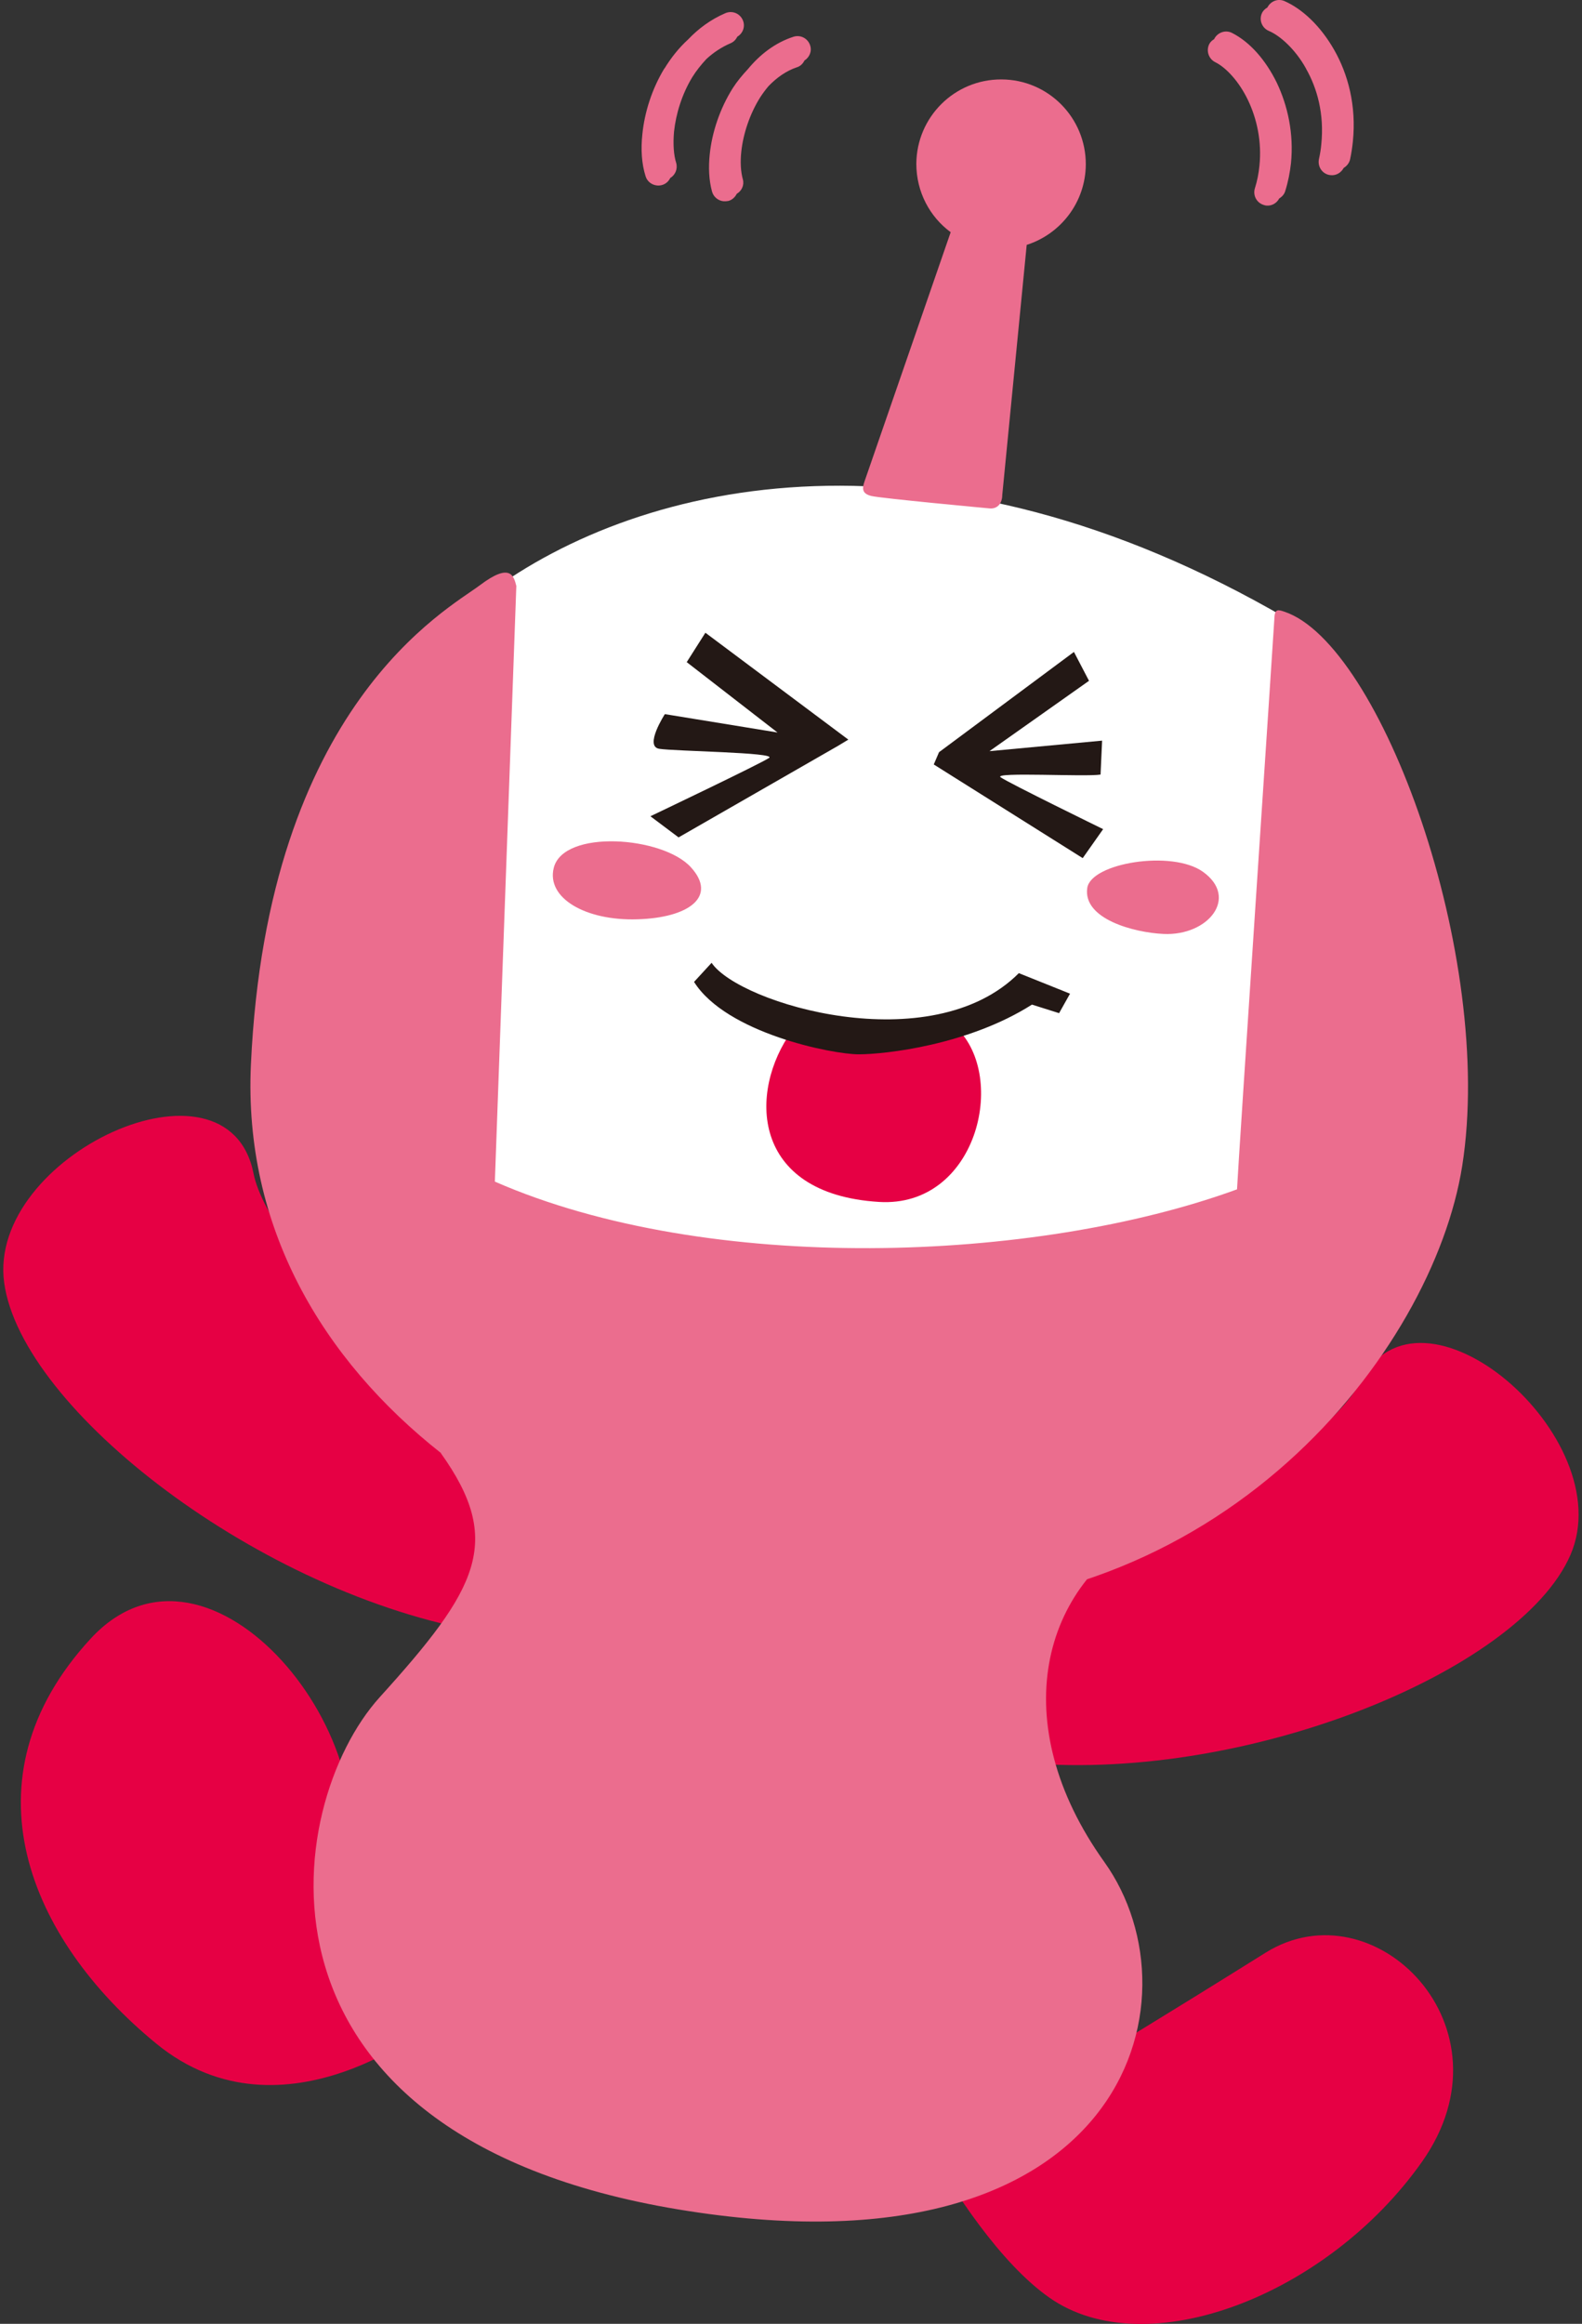 <svg width="218" height="320" viewBox="0 0 218 320" fill="none" xmlns="http://www.w3.org/2000/svg">
<rect x="0" y="0" width="218" height="320" fill="#333333" stroke="none"/>
<g clip-path="url(#clip0_43_610)">
<path d="M67.225 81.747C88.66 65.824 129.042 57.031 177.427 85.241V164.744L134.955 180.327L70.722 174.687L54.859 161.52L67.225 81.747Z" fill="white"/>
<path d="M135.027 268.338L152.226 282.543C152.226 282.543 159.461 278.224 174.4 268.892C189.367 259.56 209.025 279.148 195.962 297.67C182.9 316.179 157.869 325.739 144.579 316.378C131.289 307.017 118.88 277.898 118.88 277.898L135.027 268.352V268.338Z" fill="#E60044"/>
<path d="M76.792 272.955L74.902 260.355L47.057 259.631C54.775 240.142 28.905 207.87 12.488 225.654C-5.336 244.972 3.917 267.003 21.543 281.421C39.168 295.838 60.006 278.353 60.006 278.353L76.792 272.955Z" fill="#E60044"/>
<path d="M136.732 220.497C151.117 218.608 182.558 199.943 187.377 190.397C195.607 174.076 223.438 197.968 216.402 214.133C209.38 230.284 170.86 245.895 139.931 242.628L136.732 220.497Z" fill="#E60044"/>
<path d="M75.569 204.275C62.236 198.579 37.007 172.116 34.946 161.633C31.435 143.707 -1.826 159.19 0.576 176.648C2.978 194.105 35.841 219.531 66.486 224.73L75.555 204.29L75.569 204.275Z" fill="#E60044"/>
<path d="M165.757 120.043C161.493 117.003 150.321 118.835 149.823 122.287C149.212 126.548 156.262 128.423 160.342 128.608C166.482 128.892 170.761 123.608 165.757 120.043Z" fill="#EB6D8E"/>
<path d="M95.199 119.418C91.319 115.156 77.659 114.162 76.309 119.503C75.257 123.679 80.729 126.818 87.822 126.591C94.9 126.392 98.909 123.48 95.199 119.418Z" fill="#EB6D8E"/>
<path d="M138.111 68.182L141.48 33.722C146.185 32.216 149.596 27.827 149.624 22.642C149.639 16.193 144.436 10.952 137.997 10.938C131.558 10.909 126.313 16.094 126.271 22.557C126.271 26.421 128.119 29.858 131.004 31.975L119.107 66.364C118.808 67.273 118.766 67.969 120.059 68.296C121.367 68.622 136.263 70 136.263 70C137.557 70.171 138.111 69.162 138.111 68.182Z" fill="#EB6D8E"/>
<path d="M166.624 6.094C166.184 7.003 166.553 8.111 167.463 8.565C168.913 9.275 170.704 11.165 171.94 13.722C173.191 16.293 173.902 19.503 173.547 22.841C173.447 23.878 173.248 24.915 172.921 25.937C172.623 26.918 173.177 27.94 174.144 28.224C174.257 28.267 174.385 28.295 174.499 28.309C175.238 28.381 175.935 27.983 176.276 27.329C176.674 27.088 176.986 26.747 177.114 26.278C177.512 25.014 177.754 23.736 177.896 22.486C178.308 18.395 177.441 14.545 175.949 11.406C174.414 8.267 172.267 5.81 169.794 4.545C168.899 4.077 167.79 4.446 167.321 5.355V5.383C167.037 5.554 166.781 5.767 166.624 6.094ZM179.957 9.432C181.506 12.145 182.501 15.682 182.075 19.872C182.018 20.54 181.904 21.221 181.748 21.918C181.549 22.926 182.174 23.892 183.155 24.091C183.226 24.105 183.297 24.119 183.354 24.119C184.108 24.204 184.804 23.793 185.159 23.125C185.586 22.869 185.927 22.457 186.041 21.946C186.225 21.108 186.339 20.298 186.424 19.503C186.936 14.531 185.742 10.184 183.852 6.875C181.961 3.551 179.445 1.221 176.986 0.142C176.077 -0.242 175.082 0.17 174.641 1.037C174.314 1.221 174.03 1.491 173.873 1.861C173.476 2.798 173.916 3.864 174.854 4.261C176.318 4.872 178.45 6.704 179.957 9.417V9.432ZM100.97 12.145C99.193 14.972 98.113 18.224 97.8 21.264C97.615 23.054 97.686 24.801 98.113 26.363C98.312 27.116 98.966 27.642 99.705 27.713C99.918 27.727 100.146 27.713 100.373 27.67C100.899 27.528 101.297 27.145 101.524 26.69C102.207 26.293 102.59 25.483 102.363 24.687C102.079 23.665 101.993 22.329 102.15 20.895C102.406 18.437 103.329 15.653 104.779 13.366C105.135 12.827 105.504 12.329 105.902 11.861C107.039 10.682 108.347 9.758 109.783 9.275C110.28 9.133 110.65 8.764 110.849 8.338C111.545 7.898 111.915 7.045 111.63 6.236C111.318 5.27 110.28 4.744 109.314 5.071C106.783 5.895 104.708 7.528 103.074 9.503C102.306 10.327 101.581 11.193 100.97 12.145ZM91.546 9.432C89.798 12.315 88.817 15.525 88.519 18.466C88.291 20.568 88.419 22.557 88.959 24.261C89.172 24.986 89.812 25.469 90.537 25.54C90.778 25.568 91.02 25.54 91.262 25.469C91.773 25.312 92.143 24.957 92.356 24.517C93.053 24.091 93.408 23.267 93.181 22.443C92.84 21.378 92.726 19.844 92.882 18.125C93.138 15.71 93.963 12.983 95.398 10.625C95.952 9.73 96.621 8.906 97.331 8.139C98.312 7.23 99.449 6.477 100.714 5.937C101.126 5.753 101.425 5.426 101.595 5.057C102.377 4.602 102.732 3.636 102.363 2.784C101.965 1.846 100.899 1.406 99.947 1.818C97.928 2.685 96.237 3.949 94.829 5.426C93.522 6.619 92.442 7.997 91.56 9.446L91.546 9.432Z" fill="#EB6D8E"/>
<path d="M71.163 80.739C70.808 79.375 70.41 77.358 66.117 80.596C61.825 83.849 36.85 97.017 34.576 146.591C32.515 191.335 78.057 219.574 119.96 221.505C168.316 223.721 197.454 186.037 201.491 160.568C206.04 131.733 190.276 88.579 176.944 84.219C176.219 83.977 175.678 83.792 175.622 84.986C175.565 86.179 170.647 159.858 170.462 163.778C142.645 173.934 97.573 175.568 68.192 162.713L71.149 80.724L71.163 80.739Z" fill="#EB6D8E"/>
<path d="M158.765 210.256C143.357 218.111 138.495 237.273 152.169 256.392C165.857 275.512 154.927 314.432 93.466 304.247C32.018 294.063 38.827 248.622 52.33 233.708C65.848 218.793 69.458 212.273 60.745 200.1L158.75 210.27L158.765 210.256Z" fill="#EB6D8E"/>
<path d="M129.398 103.58L147.99 89.773L150.065 93.75L136.348 103.438L151.87 101.989L151.657 106.662C149.567 107.003 136.832 106.279 137.884 107.031C138.921 107.784 152.012 114.176 152.012 114.176L149.198 118.168L128.673 105.27" fill="#231815"/>
<path d="M116.918 101.861L97.203 87.131L94.63 91.179L107.139 100.867L91.617 98.338C91.617 98.338 88.746 102.77 90.835 103.111C92.925 103.452 107.039 103.608 105.987 104.361C104.95 105.1 89.627 112.401 89.627 112.401L93.507 115.313L115.468 102.713L116.904 101.847L116.918 101.861Z" fill="#231815"/>
<path d="M131.786 141.52C138.936 148.338 134.572 166.335 121.126 165.511C103.387 164.418 103.131 150.242 109.115 141.975L131.772 141.52H131.786Z" fill="#E60044"/>
<path d="M98.07 132.6C101.894 138.239 128.303 146.108 140.399 134.006L147.45 136.833L145.943 139.517L142.205 138.338C133.42 143.921 121.95 145.185 118.325 145.185C114.701 145.185 100.089 142.273 95.64 135.213L98.056 132.585L98.07 132.6Z" fill="#231815"/>
</g>
<defs>
<clipPath id="clip0_43_610">
<rect width="217.076" height="320" fill="white" transform="translate(0.463)"/>
</clipPath>
</defs>
</svg>
